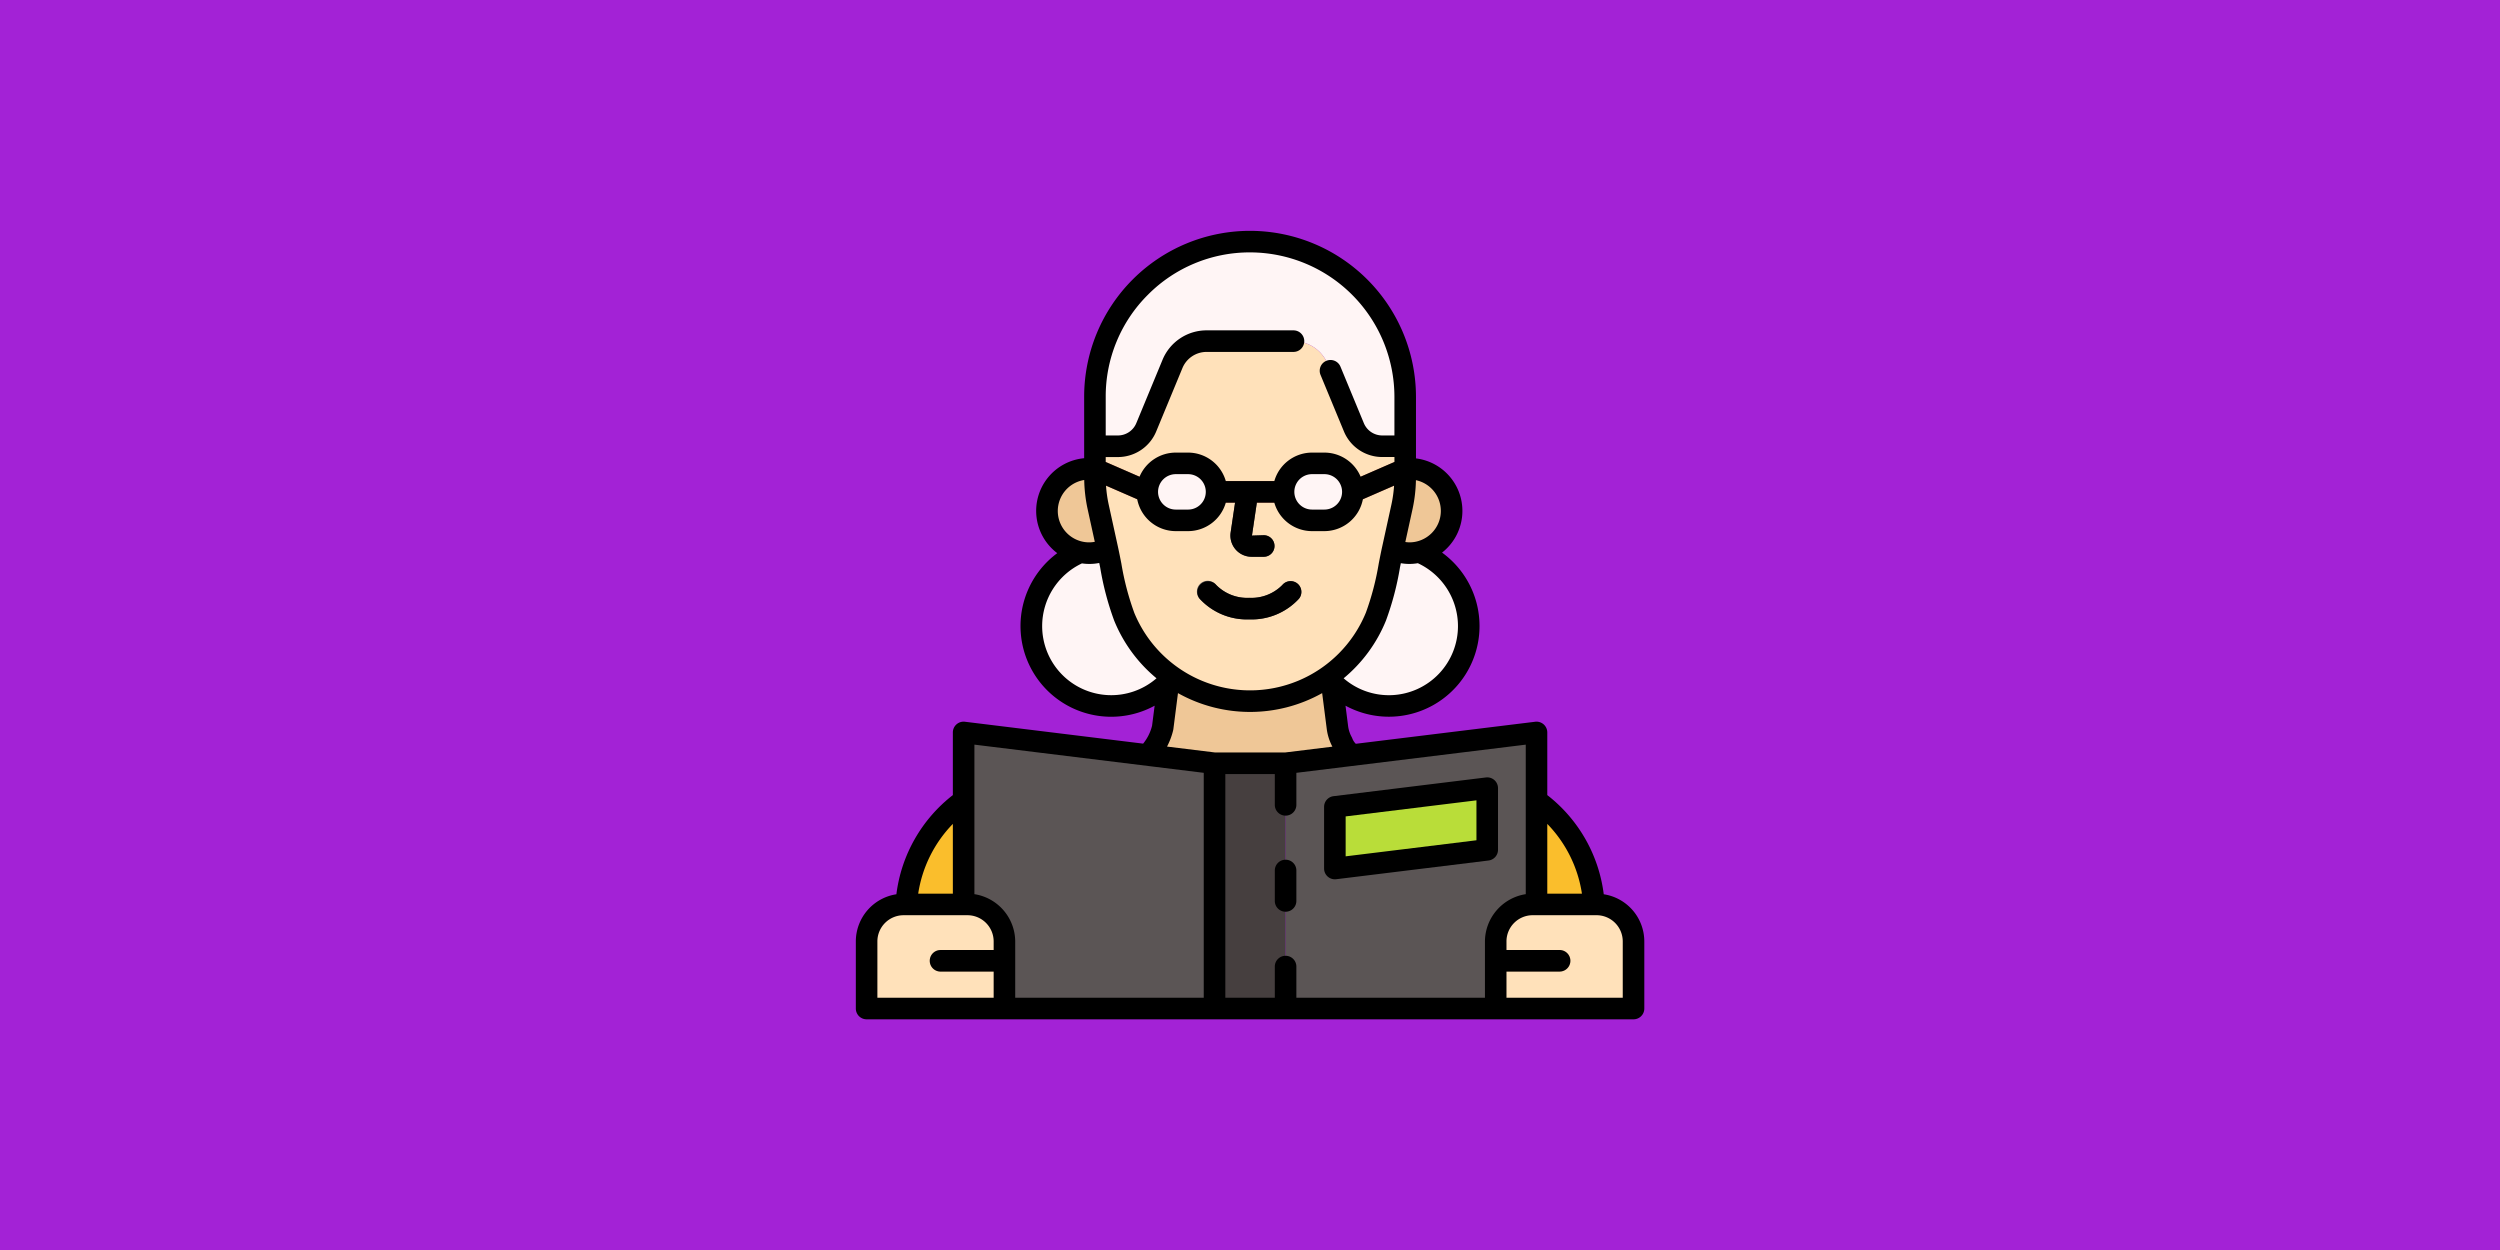 <?xml version="1.0" encoding="utf-8"?>
<svg id="master-artboard" viewBox="0 0 1000 500" version="1.1" xmlns="http://www.w3.org/2000/svg" x="0px" y="0px" style="enable-background:new 0 0 1400 980;" width="1000px" height="500px"><rect id="ee-background" x="0" y="0" width="1000" height="500" style="fill: rgb(163, 34, 214); fill-opacity: 1; pointer-events: none;"/><g transform="matrix(0.977, 0, 0, 0.977, 250, 0)"/><g transform="matrix(2.464, 0, 0, 2.464, 342.331, 92.334)"><g><g><path d="m17.5 81.431v27.921h.625a6 6 0 0 1 6 6v10.895h-6.625 40.734v-39.812z" fill="#5b5555"/><path d="m103.875 126.247v-10.895a6 6 0 0 1 6-6h.625v-27.921l-40.734 5v39.816h40.734z" fill="#5b5555"/><path d="m58.234 86.435h11.531v39.809h-11.531z" fill="#463f3f"/><path d="m77.766 93.513v10.008l24.734-3.039v-10.008z" fill="#b9dd39"/><path d="m126.25 126.247h-22.375v-10.895a6 6 0 0 1 6-6h10.375a6 6 0 0 1 6 6z" fill="#ffe1ba"/><path d="m1.75 126.247h22.375v-10.895a6 6 0 0 0 -6-6h-10.375a6 6 0 0 0 -6 6z" fill="#ffe1ba"/><path d="m114.25 120.25a1.75 1.75 0 0 0 0-3.5h-10.375v3.5z" fill="#efc797"/><path d="m13.75 116.75a1.75 1.75 0 0 0 0 3.5h10.375v-3.5z" fill="#efc797"/><path d="m119.817 109.352a22.525 22.525 0 0 0 -9.317-16.892v16.892z" fill="#fabe2c"/><path d="m17.5 109.352v-16.892a22.525 22.525 0 0 0 -9.317 16.892z" fill="#fabe2c"/><path d="m58.234 86.435h11.532l10.174-1.25c.121-.1.25-.19.369-.293a4.321 4.321 0 0 1 -1.348-1.877 6.766 6.766 0 0 1 -.775-2.347l-1.1-8.632a22 22 0 0 1 -26.166 0l-1.1 8.632a8.817 8.817 0 0 1 -2.341 4.253c.092.08.193.149.286.227z" fill="#efc797"/><g><g fill="#fff5f5"><path d="m47.153 31.881 4.247-10.269a6 6 0 0 1 5.544-3.706h14.1a6 6 0 0 1 5.556 3.706l4.251 10.269a5 5 0 0 0 4.62 3.088h3.717v-8.035a25.185 25.185 0 0 0 -25.135-25.184 25.184 25.184 0 0 0 -25.237 25.184v8.035h3.717a5 5 0 0 0 4.62-3.088z"/><path d="m91.445 52.136a6.853 6.853 0 0 1 -1.579.19 6.773 6.773 0 0 1 -2.725-.581c-.781 3.607-1.317 7.447-2.706 10.876a22.032 22.032 0 0 1 -7.355 9.418l.151 1.18a12.981 12.981 0 1 0 14.214-21.083z"/><path d="m36.555 52.136a6.853 6.853 0 0 0 1.579.19 6.777 6.777 0 0 0 2.725-.581c.781 3.607 1.317 7.447 2.706 10.876a22.032 22.032 0 0 0 7.355 9.418l-.151 1.18a12.981 12.981 0 1 1 -14.214-21.083z"/></g><path d="m89.866 38.619a6.13 6.13 0 0 0 -.682.052v1.337a22.33 22.33 0 0 1 -.5 4.7l-1.54 7.032a6.847 6.847 0 1 0 2.726-13.126z" fill="#efc797"/><path d="m39.322 44.712a22.051 22.051 0 0 1 -.508-4.707v-1.315a6.851 6.851 0 1 0 2.022 12.96z" fill="#efc797"/><path d="m85.467 34.969a5 5 0 0 1 -4.62-3.088l-4.247-10.269a6 6 0 0 0 -5.544-3.706h-14.1a6 6 0 0 0 -5.556 3.706l-4.247 10.269a5 5 0 0 1 -4.62 3.088h-3.717v5.04a22.378 22.378 0 0 0 .5 4.7l1.52 6.935c.792 3.634 1.325 7.513 2.726 10.973a22.073 22.073 0 0 0 40.87 0c1.4-3.46 1.934-7.339 2.726-10.973l1.519-6.935a22.33 22.33 0 0 0 .5-4.7v-5.04z" fill="#ffe1ba"/><path d="m66.221 52.912h-1.97a3.44 3.44 0 0 1 -3.4-3.958l1.014-6.837a1.75 1.75 0 0 1 3.462.514l-1.017 6.843 1.911-.062a1.75 1.75 0 0 1 0 3.5z" fill="#5b5555"/><path d="m63.874 63.076a10.428 10.428 0 0 1 -8.074-3.363 1.75 1.75 0 1 1 2.7-2.225 7.04 7.04 0 0 0 5.369 2.088 7.047 7.047 0 0 0 5.369-2.087 1.75 1.75 0 0 1 2.7 2.226 10.433 10.433 0 0 1 -8.064 3.361z" fill="#5b5555"/><path d="m89.184 40.007v-2.585h-1.516l-10.018 4.368a1.75 1.75 0 1 0 1.398 3.21l10.121-4.412c.005-.195.015-.388.015-.581z" fill="#c86e59"/><path d="m49.887 41.587-9.555-4.165h-1.516v2.587c0 .192.01.385.015.577l9.657 4.214a1.75 1.75 0 0 0 1.4-3.208z" fill="#c86e59"/><path d="m69.437 44.124h-10.875a1.75 1.75 0 0 1 0-3.5h10.875a1.75 1.75 0 0 1 0 3.5z" fill="#c86e59"/><path d="m53.937 47h-2a4.625 4.625 0 0 1 -4.625-4.625 4.625 4.625 0 0 1 4.625-4.625h2a4.625 4.625 0 0 1 4.625 4.625 4.625 4.625 0 0 1 -4.625 4.625z" fill="#fff5f5"/><path d="m74.062 47h2a4.625 4.625 0 0 0 4.625-4.625 4.625 4.625 0 0 0 -4.625-4.625h-2a4.625 4.625 0 0 0 -4.625 4.625 4.625 4.625 0 0 0 4.625 4.625z" fill="#fff5f5"/></g></g><g><path d="m71.944 59.716a1.75 1.75 0 0 0 -2.7-2.227 7.043 7.043 0 0 1 -5.369 2.088 7.042 7.042 0 0 1 -5.369-2.088 1.75 1.75 0 0 0 -2.7 2.225 10.431 10.431 0 0 0 8.071 3.363 10.436 10.436 0 0 0 8.067-3.361z"/><path d="m69.766 110.534a1.75 1.75 0 0 0 1.75-1.75v-4.943a1.75 1.75 0 0 0 -3.5 0v4.943a1.749 1.749 0 0 0 1.75 1.75z"/><path d="m77.766 105.271a1.7 1.7 0 0 0 .213-.013l24.734-3.039a1.752 1.752 0 0 0 1.537-1.738v-10.007a1.75 1.75 0 0 0 -1.963-1.738l-24.735 3.039a1.752 1.752 0 0 0 -1.536 1.738v10.008a1.751 1.751 0 0 0 1.75 1.75zm1.75-10.211 21.234-2.608v6.482l-21.234 2.608z"/><path d="m121.416 107.7a24.186 24.186 0 0 0 -9.166-16.1v-10.169a1.75 1.75 0 0 0 -1.963-1.738l-29.121 3.578a2.411 2.411 0 0 1 -.554-.835 1.849 1.849 0 0 0 -.111-.25 5.043 5.043 0 0 1 -.579-1.74l-.429-3.36a14.721 14.721 0 0 0 15.674-24.851 8.588 8.588 0 0 0 -4.233-15.292v-10.008a26.976 26.976 0 0 0 -26.877-26.935h-.057a26.935 26.935 0 0 0 -26.934 26.935v9.975a8.59 8.59 0 0 0 -4.366 15.415 14.723 14.723 0 0 0 15.807 24.761l-.417 3.26a7.412 7.412 0 0 1 -1.448 2.9l-28.929-3.553a1.75 1.75 0 0 0 -1.963 1.738v10.169a24.186 24.186 0 0 0 -9.166 16.1 7.755 7.755 0 0 0 -6.584 7.652v10.895a1.75 1.75 0 0 0 1.75 1.753c38.426.005 86.075.005 124.5 0a1.75 1.75 0 0 0 1.75-1.75v-10.898a7.755 7.755 0 0 0 -6.584-7.652zm-3.542-.1h-5.624v-11.323a20.66 20.66 0 0 1 5.624 11.323zm-72.687-45.636a44.427 44.427 0 0 1 -2.081-7.954c-.181-.92-.361-1.835-.558-2.737l-1.518-6.928a20.828 20.828 0 0 1 -.413-2.981l5.062 2.207a6.382 6.382 0 0 0 6.258 5.178h2a6.382 6.382 0 0 0 6.125-4.625h1.5l-.716 4.83a3.442 3.442 0 0 0 3.4 3.958h1.97a1.75 1.75 0 0 0 0-3.5l-1.911.062.793-5.35h2.835a6.382 6.382 0 0 0 6.124 4.625h2a6.383 6.383 0 0 0 6.259-5.178l5.062-2.207a20.787 20.787 0 0 1 -.412 2.975l-1.52 6.935c-.2.9-.376 1.812-.557 2.73a44.391 44.391 0 0 1 -2.08 7.957 20.322 20.322 0 0 1 -37.627 0zm3.875-19.59a2.879 2.879 0 0 1 2.875-2.874h2a2.875 2.875 0 0 1 0 5.75h-2a2.879 2.879 0 0 1 -2.875-2.876zm27 2.875h-2a2.875 2.875 0 0 1 0-5.75h2a2.875 2.875 0 0 1 0 5.75zm21.688 18.9a11.214 11.214 0 0 1 -18.561 8.492 23.781 23.781 0 0 0 6.868-9.361 46.945 46.945 0 0 0 2.271-8.6c.048-.244.1-.482.148-.725a8.027 8.027 0 0 0 2.76 0 11.27 11.27 0 0 1 6.514 10.192zm-2.78-18.676a5.109 5.109 0 0 1 -5.1 5.1 4.831 4.831 0 0 1 -.666-.059l1.191-5.436a24.181 24.181 0 0 0 .53-4.6 5.11 5.11 0 0 1 4.045 4.995zm-47.523-35.126a23.276 23.276 0 0 1 16.553-6.847h.05a23.471 23.471 0 0 1 23.384 23.435v6.284h-1.967a3.24 3.24 0 0 1 -3-2.007l-3.793-9.164a1.75 1.75 0 0 0 -3.235 1.338l3.794 9.165a6.73 6.73 0 0 0 6.237 4.168h1.967v.8l-5.49 2.394a6.384 6.384 0 0 0 -5.885-3.913h-2a6.382 6.382 0 0 0 -6.124 4.625h-7.876a6.382 6.382 0 0 0 -6.125-4.625h-2a6.384 6.384 0 0 0 -5.881 3.918l-5.49-2.394v-.8h1.967a6.73 6.73 0 0 0 6.237-4.174l4.25-10.27a4.239 4.239 0 0 1 3.928-2.624h14.1a1.75 1.75 0 0 0 0-3.5h-14.1a7.727 7.727 0 0 0 -7.161 4.786l-4.25 10.269a3.242 3.242 0 0 1 -3 2.008h-1.971v-6.284a23.278 23.278 0 0 1 6.881-16.588zm-10.369 30.1a24.237 24.237 0 0 0 .532 4.636l1.182 5.4a5.022 5.022 0 0 1 -.91.09 5.094 5.094 0 0 1 -.8-10.125zm-6.828 23.7a11.259 11.259 0 0 1 6.457-10.161 8.141 8.141 0 0 0 2.809-.069c.051.258.106.511.157.769a46.957 46.957 0 0 0 2.271 8.595 23.776 23.776 0 0 0 6.867 9.358 11.214 11.214 0 0 1 -18.561-8.492zm21.265 16.932a1.741 1.741 0 0 0 .034-.189l.747-5.844a23.945 23.945 0 0 0 23.407 0l.748 5.844a8.451 8.451 0 0 0 .907 2.838v.011l-7.706.946h-11.308l-7.824-.961a11.459 11.459 0 0 0 .995-2.645zm-35.765 15.198v11.323h-5.625a20.668 20.668 0 0 1 5.625-11.323zm-12.25 19.075a4.255 4.255 0 0 1 4.25-4.25h10.375a4.255 4.255 0 0 1 4.25 4.25v1.4h-8.625a1.75 1.75 0 0 0 0 3.5h8.625v4.248h-18.875zm22.375 0a7.818 7.818 0 0 0 -6.625-7.669v-24.274l28.291 3.476 8.939 1.1v36.515h-30.605zm34.109-27.167h8.032v5a1.75 1.75 0 0 0 3.5 0v-5.2l8.638-1.061 28.6-3.514v24.274a7.819 7.819 0 0 0 -6.625 7.669v9.147h-30.613v-5.063a1.75 1.75 0 0 0 -3.5 0v5.056h-8.032zm64.516 36.315h-18.875v-4.25h8.625a1.75 1.75 0 0 0 0-3.5h-8.625v-1.4a4.255 4.255 0 0 1 4.25-4.25h10.375a4.255 4.255 0 0 1 4.25 4.25z"/></g></g></g></svg>